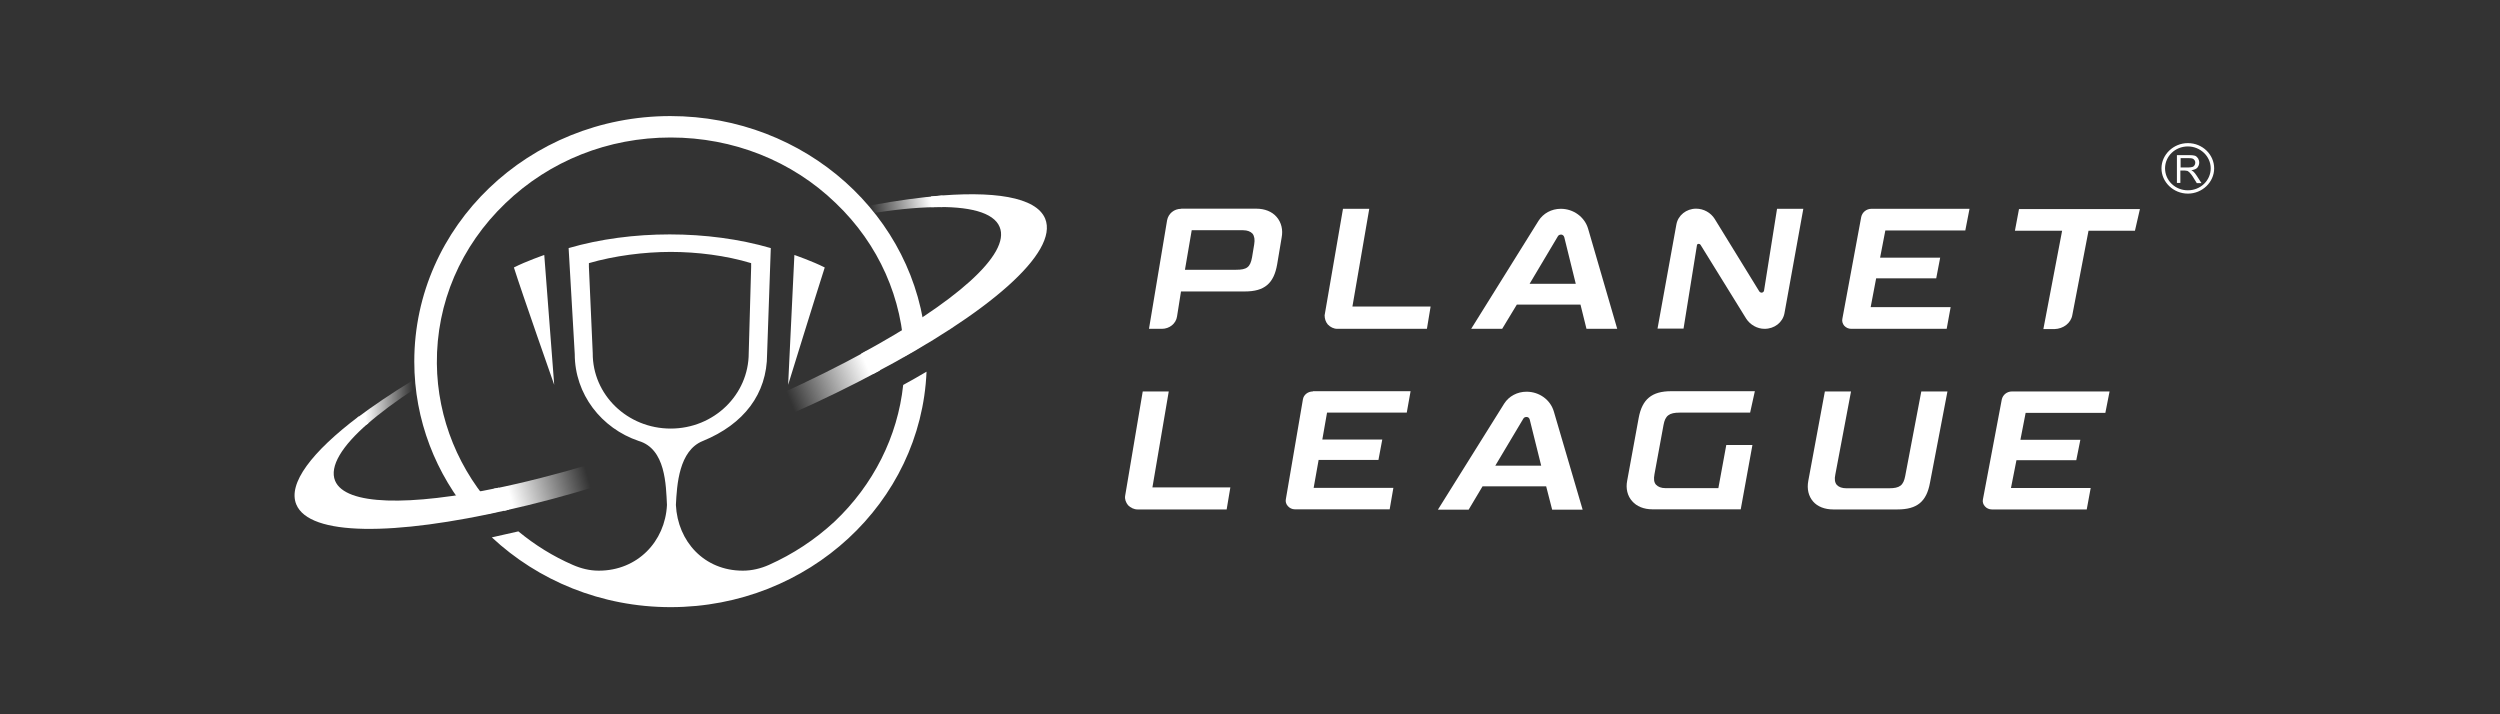 <svg width="196" height="56" viewBox="0 0 196 56" fill="none" xmlns="http://www.w3.org/2000/svg" xmlns:xlink="http://www.w3.org/1999/xlink">
	<rect x="0" y="0" width="196" height="56" fill="#333333" stroke="none"/>
	<desc>
			Created with Pixso.
	</desc>
	<defs>
		<clipPath id="clip253_3257">
			<rect id="Frame 48097564" width="196" height="56" fill="white" fill-opacity="0"/>
		</clipPath>
		<linearGradient x1="32.493" y1="28.358" x2="72.649" y2="28.358" id="paint_linear_253_3243_0" gradientUnits="userSpaceOnUse">
			<stop stop-color="#FFFFFF"/>
			<stop offset="1" stop-color="#FFFFFF"/>
		</linearGradient>
		<linearGradient x1="23.088" y1="37.079" x2="39.903" y2="37.079" id="paint_linear_253_3244_0" gradientUnits="userSpaceOnUse">
			<stop stop-color="#FFFFFF"/>
			<stop offset="0.943" stop-color="#FFFFFF"/>
		</linearGradient>
		<linearGradient x1="28.035" y1="31.52" x2="32.611" y2="31.52" id="paint_linear_253_3245_0" gradientUnits="userSpaceOnUse">
			<stop offset="0.133" stop-color="#FFFFFF"/>
			<stop offset="0.942" stop-color="#FFFFFF" stop-opacity="0"/>
		</linearGradient>
		<linearGradient x1="39.073" y1="39.292" x2="46.541" y2="37.165" id="paint_linear_253_3246_0" gradientUnits="userSpaceOnUse">
			<stop offset="0.127" stop-color="#FFFFFF"/>
			<stop offset="0.936" stop-color="#FFFFFF" stop-opacity="0"/>
		</linearGradient>
		<linearGradient x1="67.078" y1="26.84" x2="80.099" y2="15.278" id="paint_linear_253_3248_0" gradientUnits="userSpaceOnUse">
			<stop stop-color="#FFFFFF"/>
			<stop offset="0.994" stop-color="#FFFFFF"/>
		</linearGradient>
		<linearGradient x1="73.992" y1="15.622" x2="68.307" y2="16.707" id="paint_linear_253_3249_0" gradientUnits="userSpaceOnUse">
			<stop offset="0.177" stop-color="#FFFFFF"/>
			<stop offset="1" stop-color="#FFFFFF" stop-opacity="0"/>
		</linearGradient>
		<linearGradient x1="68" y1="28.748" x2="61.87" y2="31.258" id="paint_linear_253_3250_0" gradientUnits="userSpaceOnUse">
			<stop stop-color="#FFFFFF"/>
			<stop offset="1" stop-color="#FFFFFF" stop-opacity="0"/>
		</linearGradient>
	</defs>
	<rect id="Frame 48097564" width="196" height="56" fill="#000000" fill-opacity="0"/>
	<g clip-path="url(#clip253_3257)">
		<path id="Vector" d="M92.61 16.37C92.04 16.37 91.6 16.75 91.5 17.27L90.08 25.78L91.09 25.78C91.69 25.78 92.2 25.37 92.28 24.81L92.59 22.85L97.6 22.85C99.13 22.85 99.87 22.23 100.13 20.72L100.48 18.63C100.6 18.02 100.46 17.44 100.09 17.01C99.72 16.58 99.15 16.36 98.49 16.36L92.61 16.36L92.61 16.37ZM98.33 19.15L98.16 20.18C98.02 20.95 97.75 21.15 96.91 21.15L92.9 21.15L93.43 18.05L97.46 18.05C97.79 18.05 98.04 18.15 98.2 18.32C98.35 18.52 98.39 18.8 98.33 19.15Z" fill="#FFFFFF" fill-opacity="1" fill-rule="nonzero"/>
		<path id="Vector" d="M104.1 25.44C104.3 25.65 104.57 25.78 104.84 25.78L111.87 25.78L112.16 24.03L106.03 24.03L107.35 16.37L105.29 16.37L103.85 24.72C103.85 24.98 103.93 25.24 104.1 25.44Z" fill="#FFFFFF" fill-opacity="1" fill-rule="nonzero"/>
		<path id="Vector" d="M123.91 23.88L124.38 25.78L126.79 25.78L124.51 17.94C124.24 17.01 123.36 16.37 122.37 16.37C121.63 16.37 120.99 16.73 120.62 17.31L115.34 25.78L117.77 25.78L118.92 23.88L123.91 23.88ZM122.14 18.52C122.19 18.43 122.29 18.39 122.41 18.39C122.53 18.41 122.6 18.48 122.64 18.6L123.54 22.25L119.92 22.25L122.14 18.52Z" fill="#FFFFFF" fill-opacity="1" fill-rule="nonzero"/>
		<path id="Vector" d="M139.9 24.57L141.38 16.37L139.32 16.37L138.3 22.79C138.28 22.87 138.22 22.92 138.15 22.94C138.07 22.96 137.99 22.92 137.93 22.85L134.43 17.16C134.12 16.67 133.57 16.36 132.97 16.36C132.21 16.36 131.56 16.88 131.43 17.59L129.95 25.76L131.99 25.76L133.04 19.23C133.04 19.17 133.1 19.12 133.16 19.12L133.18 19.12C133.24 19.12 133.28 19.14 133.32 19.19L136.9 24.98C137.21 25.46 137.76 25.78 138.34 25.78C139.12 25.78 139.76 25.28 139.9 24.57Z" fill="#FFFFFF" fill-opacity="1" fill-rule="nonzero"/>
		<path id="Vector" d="M146.72 16.37C146.33 16.37 146 16.64 145.92 17.01L144.44 25C144.4 25.18 144.46 25.39 144.59 25.54C144.73 25.69 144.92 25.78 145.14 25.78L152.62 25.78L152.93 24.08L146.66 24.08L147.09 21.82L151.8 21.82L152.11 20.2L147.4 20.2L147.81 18.07L154.08 18.07L154.41 16.37L146.72 16.37Z" fill="#FFFFFF" fill-opacity="1" fill-rule="nonzero"/>
		<path id="Vector" d="M162.47 24.7L163.74 18.09L167.38 18.09L167.77 16.39L158.29 16.39L157.97 18.09L161.67 18.09L160.2 25.8L161.07 25.8C161.77 25.78 162.36 25.33 162.47 24.7Z" fill="#FFFFFF" fill-opacity="1" fill-rule="nonzero"/>
		<path id="Vector" d="M136.47 39.95L137.39 34.89L135.34 34.89L134.72 38.27L130.57 38.27C130.24 38.27 129.99 38.17 129.83 38C129.67 37.82 129.64 37.56 129.71 37.18L130.42 33.32C130.55 32.59 130.86 32.35 131.68 32.35L137.21 32.35L137.58 30.67L131.02 30.67C129.5 30.67 128.74 31.3 128.47 32.78L127.57 37.69C127.45 38.3 127.59 38.88 127.96 39.29C128.31 39.7 128.88 39.93 129.54 39.93L136.47 39.93L136.47 39.95Z" fill="#FFFFFF" fill-opacity="1" fill-rule="nonzero"/>
		<path id="Vector" d="M142.14 39.31C142.49 39.72 143.06 39.94 143.72 39.94L148.76 39.94C150.3 39.94 151.04 39.33 151.31 37.85L152.68 30.69L150.63 30.69L149.37 37.31C149.23 38.06 148.94 38.28 148.1 38.28L144.75 38.28C144.42 38.28 144.17 38.19 144.01 38.02C143.85 37.84 143.81 37.56 143.89 37.2L145.12 30.69L143.07 30.69L141.77 37.7C141.65 38.34 141.79 38.9 142.14 39.31Z" fill="#FFFFFF" fill-opacity="1" fill-rule="nonzero"/>
		<path id="Vector" d="M102.93 30.69C102.54 30.69 102.21 30.95 102.15 31.3L100.81 39.14C100.77 39.33 100.83 39.53 100.97 39.68C101.1 39.83 101.3 39.93 101.51 39.93L108.95 39.93L109.24 38.25L102.99 38.25L103.38 36.06L108.07 36.06L108.37 34.46L103.67 34.46L104.04 32.35L110.29 32.35L110.59 30.67L102.93 30.67L102.93 30.69Z" fill="#FFFFFF" fill-opacity="1" fill-rule="nonzero"/>
		<path id="Vector" d="M88.44 39.61C88.64 39.81 88.91 39.94 89.18 39.94L96.17 39.94L96.46 38.21L90.35 38.21L91.63 30.69L89.59 30.69L88.21 38.88C88.17 39.14 88.27 39.4 88.44 39.61Z" fill="#FFFFFF" fill-opacity="1" fill-rule="nonzero"/>
		<path id="Vector" d="M121.22 38.13L121.69 39.96L124.08 39.96L121.82 32.26C121.55 31.34 120.68 30.71 119.68 30.71C118.96 30.71 118.3 31.06 117.93 31.64L112.73 39.96L115.14 39.96L116.23 38.13L121.22 38.13ZM119.43 32.82C119.49 32.72 119.58 32.69 119.7 32.69C119.82 32.7 119.9 32.78 119.93 32.89L120.83 36.51L117.23 36.51L119.43 32.82Z" fill="#FFFFFF" fill-opacity="1" fill-rule="nonzero"/>
		<path id="Vector" d="M157.74 30.69C157.35 30.69 157.02 30.95 156.94 31.32L155.46 39.16C155.42 39.35 155.48 39.55 155.62 39.7C155.75 39.85 155.95 39.94 156.16 39.94L163.6 39.94L163.91 38.26L157.66 38.26L158.09 36.08L162.78 36.08L163.1 34.48L158.4 34.48L158.81 32.37L165.06 32.37L165.39 30.69L157.74 30.69Z" fill="#FFFFFF" fill-opacity="1" fill-rule="nonzero"/>
		<path id="Vector" d="M62.28 19.99C62.28 19.99 63.7 20.48 64.66 20.97C64.03 22.92 61.79 30.17 61.79 30.17L62.28 19.99ZM43.45 30.17L42.67 19.99C42.67 19.99 41.25 20.48 40.29 20.97C40.91 22.94 43.45 30.17 43.45 30.17ZM38.99 40.13C35.99 36.96 34.29 32.82 34.25 28.5C34.21 23.76 36.12 19.29 39.63 15.93C43.1 12.6 47.69 10.78 52.58 10.78C57.47 10.78 62.09 12.6 65.53 15.93C68.9 19.15 70.79 23.43 70.89 27.96C71.49 27.61 72.06 27.25 72.6 26.92C71.84 16.95 63.16 9.1 52.56 9.1C41.46 9.1 32.48 17.72 32.48 28.34C32.48 32.95 34.18 37.18 37 40.49C37.64 40.39 38.3 40.28 38.99 40.13ZM72.64 29.14C72.21 39.4 63.39 47.6 52.58 47.6C47.13 47.6 42.18 45.51 38.56 42.13C39.24 41.98 39.92 41.83 40.64 41.66C41.95 42.74 43.37 43.62 44.91 44.29C45.55 44.57 46.23 44.74 46.93 44.74C46.93 44.74 46.93 44.74 46.95 44.74C49.97 44.74 52.15 42.46 52.29 39.59C52.21 38.02 52.19 35.19 50.07 34.57C47.15 33.58 45.06 30.91 45.06 27.76L44.58 19.45C49.49 18.02 55.52 18.02 60.43 19.45L60.14 27.76C60.14 30.89 58.31 33.26 55.11 34.57C53.22 35.32 53.07 38.02 52.99 39.59C53.13 42.45 55.21 44.74 58.23 44.74C58.23 44.74 58.23 44.74 58.25 44.74C58.95 44.74 59.65 44.57 60.28 44.29C62.16 43.45 63.9 42.31 65.42 40.9C68.47 38.02 70.38 34.22 70.81 30.18C71.44 29.83 72.06 29.49 72.64 29.14ZM52.58 33.6C55.97 33.6 58.7 30.95 58.7 27.68L58.89 20.93L58.89 20.63C56.91 20.03 54.65 19.75 52.58 19.75C50.52 19.75 48.16 20.05 46.17 20.63L46.17 20.93L46.47 27.68C46.45 30.95 49.19 33.6 52.58 33.6Z" fill="url(#paint_linear_253_3243_0)" fill-opacity="1" fill-rule="nonzero"/>
		<path id="Vector" d="M39.9 39.96C30.86 42.03 24.26 42.03 23.23 39.55C22.55 37.91 24.44 35.43 28.12 32.65L28.88 33.17C26.79 34.98 25.82 36.57 26.27 37.69C27.07 39.63 32.09 39.7 39.12 38.23L39.9 39.96Z" fill="url(#paint_linear_253_3244_0)" fill-opacity="1" fill-rule="nonzero"/>
		<path id="Vector" d="M28.02 32.74C29.23 31.83 30.65 30.87 32.23 29.9C32.33 29.85 32.42 29.77 32.54 29.72C32.56 29.96 32.58 30.2 32.6 30.43C31.06 31.43 29.77 32.39 28.74 33.3L28.02 32.74Z" fill="url(#paint_linear_253_3245_0)" fill-opacity="1" fill-rule="nonzero"/>
		<path id="Vector" d="M47.11 38.02C44.46 38.84 41.91 39.52 39.53 40.04L38.71 38.32C41.09 37.84 43.72 37.16 46.48 36.34L47.11 38.02Z" fill="url(#paint_linear_253_3246_0)" fill-opacity="1" fill-rule="nonzero"/>
		<path id="Vector" d="M81.94 17.14C81.23 15.44 77.9 14.92 72.98 15.4L73.03 16.24C75.98 16.15 77.9 16.65 78.37 17.79C79.27 19.92 74.85 23.76 67.52 27.72L68.46 29.31C77.5 24.57 83.03 19.79 81.94 17.14Z" fill="url(#paint_linear_253_3248_0)" fill-opacity="1" fill-rule="nonzero"/>
		<path id="Vector" d="M73.89 15.33C72.21 15.46 70.34 15.72 68.32 16.09C68.24 16.11 68.16 16.13 68.1 16.13C68.26 16.32 68.42 16.5 68.57 16.69C70.6 16.37 72.39 16.22 73.87 16.24L73.89 15.33Z" fill="url(#paint_linear_253_3249_0)" fill-opacity="1" fill-rule="nonzero"/>
		<path id="Vector" d="M67.95 27.51C65.92 28.63 63.66 29.75 61.23 30.86L61.83 32.53C64.41 31.4 66.8 30.22 68.98 29.05L67.95 27.51Z" fill="url(#paint_linear_253_3250_0)" fill-opacity="1" fill-rule="nonzero"/>
		<path id="Vector" d="M170.67 14.36L170.67 12.16L171.64 12.16C171.84 12.16 171.99 12.18 172.09 12.21C172.19 12.25 172.27 12.33 172.33 12.42C172.38 12.51 172.42 12.62 172.42 12.75C172.42 12.9 172.36 13.03 172.27 13.15C172.17 13.26 172.01 13.31 171.8 13.35C171.88 13.39 171.94 13.43 171.97 13.46C172.05 13.54 172.13 13.63 172.21 13.76L172.6 14.36L172.23 14.36L171.94 13.89C171.86 13.76 171.78 13.65 171.72 13.59C171.66 13.52 171.62 13.48 171.57 13.45C171.53 13.41 171.49 13.39 171.43 13.39C171.39 13.39 171.35 13.37 171.27 13.37L170.94 13.37L170.94 14.34L170.67 14.34L170.67 14.36ZM170.94 13.13L171.57 13.13C171.7 13.13 171.8 13.11 171.88 13.09C171.96 13.07 172.01 13.02 172.05 12.96C172.09 12.9 172.11 12.83 172.11 12.75C172.11 12.64 172.07 12.57 171.99 12.49C171.92 12.42 171.8 12.4 171.64 12.4L170.96 12.4L170.96 13.13L170.94 13.13Z" fill="#FFFFFF" fill-opacity="1" fill-rule="nonzero"/>
		<path id="Vector" d="M171.53 15.18C170.4 15.18 169.46 14.28 169.46 13.2C169.46 12.12 170.4 11.22 171.53 11.22C172.68 11.22 173.59 12.12 173.59 13.2C173.59 14.28 172.66 15.18 171.53 15.18ZM171.53 11.48C170.53 11.48 169.74 12.25 169.74 13.2C169.74 14.15 170.53 14.92 171.53 14.92C172.52 14.92 173.32 14.15 173.32 13.2C173.32 12.25 172.5 11.48 171.53 11.48Z" fill="#FFFFFF" fill-opacity="1" fill-rule="nonzero"/>
	</g>
</svg>

